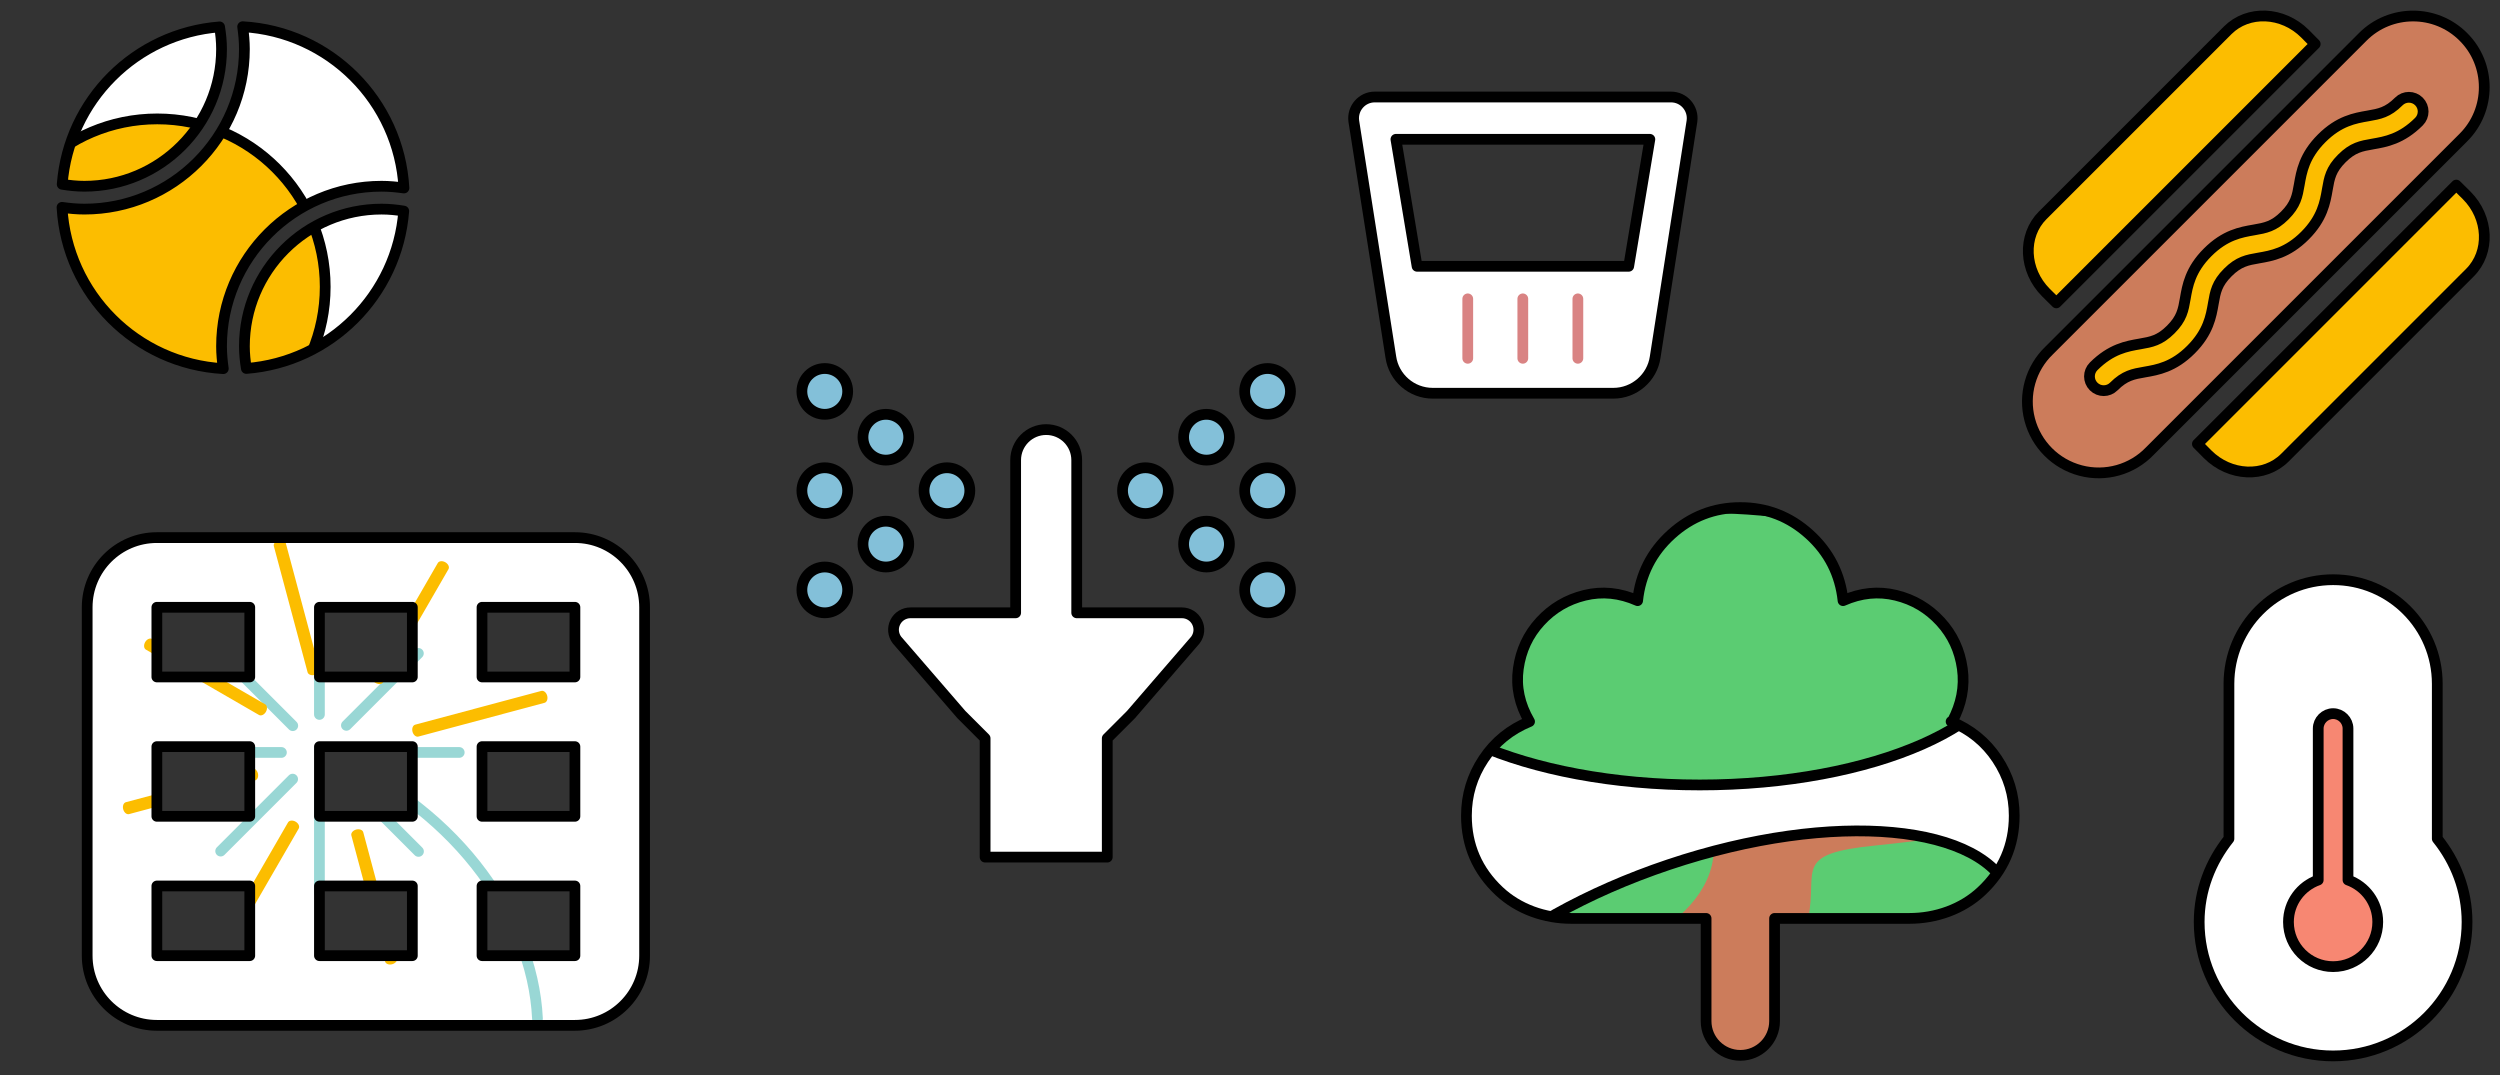 <?xml version="1.0" encoding="UTF-8" standalone="no"?>
<!DOCTYPE svg PUBLIC "-//W3C//DTD SVG 1.1//EN" "http://www.w3.org/Graphics/SVG/1.1/DTD/svg11.dtd">
<svg width="100%" height="100%" viewBox="0 0 930 400" version="1.1" xmlns="http://www.w3.org/2000/svg" xmlns:xlink="http://www.w3.org/1999/xlink" xml:space="preserve" xmlns:serif="http://www.serif.com/" style="fill-rule:evenodd;clip-rule:evenodd;stroke-linecap:round;stroke-linejoin:round;stroke-miterlimit:1.5;">
    <rect x="0" y="0" width="930" height="400" fill="#333333" stroke="none"/>
    <g transform="matrix(1,0,0,1,-588.587,-446)">
        <g id="strip-2024-2" transform="matrix(1,0,0,1,588.587,446)">
            <rect x="0" y="0" width="930" height="400" style="fill:none;"/>
            <g transform="matrix(0.265,0,0,0.265,18.826,5.696)">
                <path d="M239.954,47.406C239.954,36.78 238.863,26.424 237.2,16.262C119.31,25.402 25.402,119.31 16.262,237.2C26.424,238.863 36.78,239.954 47.406,239.954C153.583,239.954 239.954,153.583 239.954,47.406ZM464.594,239.954C475.279,239.954 485.709,240.963 496,242.412C489.166,120.37 391.63,22.834 269.588,16C271.037,26.291 272.046,36.721 272.046,47.406C272.046,171.274 171.274,272.046 47.406,272.046C36.721,272.046 26.291,271.037 16,269.588C22.834,391.63 120.37,489.166 242.412,496C240.963,485.709 239.954,475.279 239.954,464.594C239.954,340.726 340.726,239.954 464.594,239.954ZM272.046,464.594C272.046,475.22 273.137,485.576 274.8,495.738C392.69,486.598 486.598,392.69 495.738,274.8C485.576,273.137 475.22,272.046 464.594,272.046C358.417,272.046 272.046,358.417 272.046,464.594Z" style="fill:white;fill-rule:nonzero;"/>
                <clipPath id="_clip1">
                    <path d="M239.954,47.406C239.954,36.78 238.863,26.424 237.2,16.262C119.31,25.402 25.402,119.31 16.262,237.2C26.424,238.863 36.78,239.954 47.406,239.954C153.583,239.954 239.954,153.583 239.954,47.406ZM464.594,239.954C475.279,239.954 485.709,240.963 496,242.412C489.166,120.37 391.63,22.834 269.588,16C271.037,26.291 272.046,36.721 272.046,47.406C272.046,171.274 171.274,272.046 47.406,272.046C36.721,272.046 26.291,271.037 16,269.588C22.834,391.63 120.37,489.166 242.412,496C240.963,485.709 239.954,475.279 239.954,464.594C239.954,340.726 340.726,239.954 464.594,239.954ZM272.046,464.594C272.046,475.22 273.137,485.576 274.8,495.738C392.69,486.598 486.598,392.69 495.738,274.8C485.576,273.137 475.22,272.046 464.594,272.046C358.417,272.046 272.046,358.417 272.046,464.594Z" clip-rule="nonzero"/>
                </clipPath>
                <g clip-path="url(#_clip1)">
                    <g transform="matrix(3.775,0,0,3.775,-783.309,-2062.44)">
                        <circle cx="247.152" cy="647.323" r="62.46" style="fill:rgb(252,189,0);stroke:black;stroke-width:4px;"/>
                    </g>
                </g>
                <path d="M239.954,47.406C239.954,36.78 238.863,26.424 237.2,16.262C119.31,25.402 25.402,119.31 16.262,237.2C26.424,238.863 36.78,239.954 47.406,239.954C153.583,239.954 239.954,153.583 239.954,47.406ZM464.594,239.954C475.279,239.954 485.709,240.963 496,242.412C489.166,120.37 391.63,22.834 269.588,16C271.037,26.291 272.046,36.721 272.046,47.406C272.046,171.274 171.274,272.046 47.406,272.046C36.721,272.046 26.291,271.037 16,269.588C22.834,391.63 120.37,489.166 242.412,496C240.963,485.709 239.954,475.279 239.954,464.594C239.954,340.726 340.726,239.954 464.594,239.954ZM272.046,464.594C272.046,475.22 273.137,485.576 274.8,495.738C392.69,486.598 486.598,392.69 495.738,274.8C485.576,273.137 475.22,272.046 464.594,272.046C358.417,272.046 272.046,358.417 272.046,464.594Z" style="fill:none;fill-rule:nonzero;stroke:black;stroke-width:15.1px;stroke-linecap:butt;stroke-miterlimit:2;"/>
            </g>
            <g transform="matrix(0.405,0,0,0.405,32.431,187.027)">
                <path d="M448,32L64,32C28.654,32 0,60.652 0,96L0,416C0,451.346 28.654,480 64,480L448,480C483.346,480 512,451.346 512,416L512,96C512,60.652 483.346,32 448,32ZM298.666,96L298.666,160L213.334,160L213.334,96L298.666,96ZM298.666,224L298.666,288L213.334,288L213.334,224L298.666,224ZM64,96L149.334,96L149.334,160L64,160L64,96ZM64,224L149.334,224L149.334,288L64,288L64,224ZM64,416L64,352L149.334,352L149.334,416L64,416ZM213.334,416L213.334,352L298.666,352L298.666,416L213.334,416ZM448,416L362.666,416L362.666,352L448,352L448,416ZM448,288L362.666,288L362.666,224L448,224L448,288ZM448,160L362.666,160L362.666,96L448,96L448,160Z" style="fill:white;fill-rule:nonzero;"/>
                <clipPath id="_clip2">
                    <path d="M448,32L64,32C28.654,32 0,60.652 0,96L0,416C0,451.346 28.654,480 64,480L448,480C483.346,480 512,451.346 512,416L512,96C512,60.652 483.346,32 448,32ZM298.666,96L298.666,160L213.334,160L213.334,96L298.666,96ZM298.666,224L298.666,288L213.334,288L213.334,224L298.666,224ZM64,96L149.334,96L149.334,160L64,160L64,96ZM64,224L149.334,224L149.334,288L64,288L64,224ZM64,416L64,352L149.334,352L149.334,416L64,416ZM213.334,416L213.334,352L298.666,352L298.666,416L213.334,416ZM448,416L362.666,416L362.666,352L448,352L448,416ZM448,288L362.666,288L362.666,224L448,224L448,288ZM448,160L362.666,160L362.666,96L448,96L448,160Z" clip-rule="nonzero"/>
                </clipPath>
                <g clip-path="url(#_clip2)">
                    <g transform="matrix(2.467,0,0,2.467,-261.681,-99.85)">
                        <g transform="matrix(1,0,0,1,0,-446)">
                            <path d="M273.722,678.491C271.884,639.602 241.314,597.957 192.542,579.086" style="fill:none;stroke:rgb(153,215,213);stroke-width:4px;"/>
                        </g>
                        <g transform="matrix(1,0,0,1,0,-446)">
                            <path d="M192.542,565.291L192.542,527.385" style="fill:none;stroke:rgb(153,215,213);stroke-width:4px;"/>
                        </g>
                        <g transform="matrix(0.707,0.707,-0.707,0.707,466.12,-412.433)">
                            <path d="M192.542,565.291L192.542,527.385" style="fill:none;stroke:rgb(153,215,213);stroke-width:4px;"/>
                        </g>
                        <g transform="matrix(0,1,-1,0,771.982,-59.101)">
                            <path d="M192.542,565.291L192.542,527.385" style="fill:none;stroke:rgb(153,215,213);stroke-width:4px;"/>
                        </g>
                        <g transform="matrix(-0.707,0.707,-0.707,-0.707,738.415,407.019)">
                            <path d="M192.542,565.291L192.542,527.385" style="fill:none;stroke:rgb(153,215,213);stroke-width:4px;"/>
                        </g>
                        <g transform="matrix(1,0,0,1,0,-379.795)">
                            <path d="M192.542,565.291L192.542,527.385" style="fill:none;stroke:rgb(153,215,213);stroke-width:4px;"/>
                        </g>
                        <g transform="matrix(0.707,0.707,-0.707,0.707,419.307,-365.62)">
                            <path d="M192.542,565.291L192.542,527.385" style="fill:none;stroke:rgb(153,215,213);stroke-width:4px;"/>
                        </g>
                        <g transform="matrix(0,1,-1,0,705.777,-59.101)">
                            <path d="M192.542,565.291L192.542,527.385" style="fill:none;stroke:rgb(153,215,213);stroke-width:4px;"/>
                        </g>
                        <g transform="matrix(-0.707,0.707,-0.707,-0.707,691.602,360.206)">
                            <path d="M192.542,565.291L192.542,527.385" style="fill:none;stroke:rgb(153,215,213);stroke-width:4px;"/>
                        </g>
                        <g transform="matrix(-0.966,0.259,-0.186,-0.695,497.785,506.753)">
                            <path d="M192.542,565.291L192.542,497.74" style="fill:none;stroke:rgb(252,189,0);stroke-width:4.59px;"/>
                        </g>
                        <g transform="matrix(-0.866,-0.5,0.36,-0.623,146.076,609.086)">
                            <path d="M192.542,565.291L192.542,497.74" style="fill:none;stroke:rgb(252,189,0);stroke-width:4.59px;"/>
                        </g>
                        <g transform="matrix(-0.259,-0.966,0.695,-0.186,-174.98,432.75)">
                            <path d="M192.542,565.291L192.542,497.74" style="fill:none;stroke:rgb(252,189,0);stroke-width:4.59px;"/>
                        </g>
                        <g transform="matrix(-0.5,0.866,-0.623,-0.36,577.543,129.937)">
                            <path d="M192.542,565.291L192.542,497.74" style="fill:none;stroke:rgb(252,189,0);stroke-width:4.59px;"/>
                        </g>
                        <g transform="matrix(-0.966,0.259,-0.186,-0.695,468.922,399.034)">
                            <path d="M192.542,565.291L192.542,497.74" style="fill:none;stroke:rgb(252,189,0);stroke-width:4.59px;"/>
                        </g>
                        <g transform="matrix(-0.866,-0.5,0.36,-0.623,201.835,512.508)">
                            <path d="M192.542,565.291L192.542,497.74" style="fill:none;stroke:rgb(252,189,0);stroke-width:4.59px;"/>
                        </g>
                        <g transform="matrix(-0.259,-0.966,0.695,-0.186,-67.262,403.887)">
                            <path d="M192.542,565.291L192.542,497.74" style="fill:none;stroke:rgb(252,189,0);stroke-width:4.59px;"/>
                        </g>
                    </g>
                </g>
                <path d="M448,32L64,32C28.654,32 0,60.652 0,96L0,416C0,451.346 28.654,480 64,480L448,480C483.346,480 512,451.346 512,416L512,96C512,60.652 483.346,32 448,32ZM298.666,96L298.666,160L213.334,160L213.334,96L298.666,96ZM298.666,224L298.666,288L213.334,288L213.334,224L298.666,224ZM64,96L149.334,96L149.334,160L64,160L64,96ZM64,224L149.334,224L149.334,288L64,288L64,224ZM64,416L64,352L149.334,352L149.334,416L64,416ZM213.334,416L213.334,352L298.666,352L298.666,416L213.334,416ZM448,416L362.666,416L362.666,352L448,352L448,416ZM448,288L362.666,288L362.666,224L448,224L448,288ZM448,160L362.666,160L362.666,96L448,96L448,160Z" style="fill:none;fill-rule:nonzero;stroke:black;stroke-width:9.87px;stroke-linecap:butt;stroke-miterlimit:2;"/>
            </g>
            <g transform="matrix(1,0,0,1,384.818,-202.107)">
                <g transform="matrix(0.246,0,0,0.246,118.719,230.316)">
                    <path d="M479.955,32L32.045,32C12.549,32 -2.324,49.254 0.301,68.508L56.289,425.109C60.789,456.617 87.783,480 119.778,480L392.723,480C424.467,480 451.586,456.617 456.086,425.109L511.699,68.508C514.324,49.254 499.451,32 479.955,32ZM416,288L96,288L64,96L448,96L416,288Z" style="fill:white;fill-rule:nonzero;stroke:black;stroke-width:16.27px;stroke-linecap:butt;stroke-miterlimit:2;"/>
                </g>
                <g transform="matrix(1,0,0,1,-588.587,-446)">
                    <path d="M770.254,759.279L770.254,781.397" style="fill:none;stroke:rgb(217,131,131);stroke-width:4px;"/>
                </g>
                <g transform="matrix(1,0,0,1,-609.067,-446)">
                    <path d="M770.254,759.279L770.254,781.397" style="fill:none;stroke:rgb(217,131,131);stroke-width:4px;"/>
                </g>
                <g transform="matrix(1,0,0,1,-568.107,-446)">
                    <path d="M770.254,759.279L770.254,781.397" style="fill:none;stroke:rgb(217,131,131);stroke-width:4px;"/>
                </g>
            </g>
            <g transform="matrix(1,0,0,1,-8.21,-4.67)">
                <g transform="matrix(0.346,0,0,0.346,820.767,220.319)">
                    <path d="M272,278.5L272,112C272,50.125 221.875,0 160,0C98.125,0 48,50.125 48,112L48,278.5C28.25,303.25 16,334 16,368C16,447.5 80.5,512 160,512C239.5,512 304,447.5 304,368C304,334 291.75,303.125 272,278.5Z" style="fill:white;stroke:black;stroke-width:11.56px;stroke-linecap:butt;stroke-miterlimit:2;"/>
                </g>
                <g transform="matrix(0.346,0,0,0.346,820.767,220.319)">
                    <path d="M176,322.875L176,160C176,151.25 168.75,144 160,144C151.25,144 144,151.25 144,160L144,322.875C125.375,329.5 112,347.125 112,368C112,394.5 133.5,416 160,416C186.5,416 208,394.5 208,368C208,347.125 194.625,329.5 176,322.875Z" style="fill:rgb(247,135,114);stroke:black;stroke-width:11.56px;stroke-linecap:butt;stroke-miterlimit:2;"/>
                </g>
            </g>
            <g transform="matrix(0.332,0,0,0.332,754.188,5.934)">
                <path d="M488.537,23.463C457.474,-7.725 406.824,-7.725 375.761,23.463L24.46,374.765C3.626,394.725 -4.732,424.416 2.628,452.36C9.988,480.305 31.695,502.012 59.64,509.372C87.585,516.732 117.275,508.374 137.235,487.54L488.537,136.239C519.725,105.176 519.725,54.526 488.537,23.463Z" style="fill:rgb(204,124,91);stroke:black;stroke-width:12.06px;stroke-linecap:butt;stroke-miterlimit:2;"/>
            </g>
            <g transform="matrix(0.332,0,0,0.332,754.188,5.934)">
                <path d="M438.761,118.399C419.175,137.985 401.335,140.979 386.989,143.474C374.015,145.72 364.658,147.342 352.308,159.692C339.957,172.043 338.336,181.399 336.09,194.373C333.595,208.72 330.601,226.559 311.015,246.145C291.429,265.731 273.589,268.725 259.243,271.22C246.269,273.466 236.912,275.088 224.562,287.438C212.211,299.789 210.59,309.145 208.344,322.119C205.849,336.466 202.855,354.305 183.269,373.891C163.683,393.477 145.843,396.471 131.497,398.966C118.523,401.212 109.166,402.834 96.816,415.184C90.578,421.422 80.473,421.422 74.236,415.184C67.998,408.947 67.998,398.842 74.236,392.604C93.822,373.018 111.661,370.024 126.008,367.529C138.982,365.283 148.338,363.662 160.689,351.311C173.039,338.961 174.661,329.604 176.907,316.63C179.402,302.284 182.396,284.444 201.982,264.858C221.568,245.272 239.407,242.278 253.754,239.783C266.728,237.537 276.084,235.916 288.435,223.565C300.785,211.215 302.407,201.858 304.653,188.884C307.148,174.538 310.142,156.698 329.728,137.112C349.314,117.526 367.153,114.532 381.5,112.037C394.474,109.791 403.83,108.17 416.181,95.819C422.418,89.582 432.523,89.582 438.761,95.819C444.999,102.057 444.999,112.162 438.761,118.399Z" style="fill:rgb(252,189,0);stroke:black;stroke-width:12.06px;stroke-linecap:butt;stroke-miterlimit:2;"/>
            </g>
            <g transform="matrix(0.332,0,0,0.332,754.188,5.934)">
                <path d="M32.444,321.495L322.492,31.447L311.015,19.845C286.065,-5.105 247.267,-6.727 224.437,16.103L17.099,223.44C-5.73,246.27 -4.108,285.068 20.842,310.018L32.444,321.495Z" style="fill:rgb(252,189,0);stroke:black;stroke-width:12.06px;stroke-linecap:butt;stroke-miterlimit:2;"/>
            </g>
            <g transform="matrix(0.332,0,0,0.332,754.188,5.934)">
                <path d="M480.553,189.508L190.505,479.556L201.982,491.158C226.932,516.109 265.73,517.73 288.56,494.901L456.519,326.941L495.897,287.563C518.727,264.733 517.105,225.935 492.155,200.985L480.553,189.508Z" style="fill:rgb(252,189,0);stroke:black;stroke-width:12.06px;stroke-linecap:butt;stroke-miterlimit:2;"/>
            </g>
            <g transform="matrix(1,0,0,1,-23,-81.291)">
                <g transform="matrix(0.355,0,0,0.355,321.3,218.377)">
                    <path d="M398.25,256L288,256L288,96C288,78.327 273.673,64 256,64C238.327,64 224,78.327 224,96L224,256L113.75,256C107.125,256 100.875,259.75 97.875,265.875C94.875,271.875 95.5,279 99.625,284.5L167.125,362.625L192,387.5L192,512L320,512L320,387.5L344.875,362.625L412.375,284.5C416.5,279 417.125,271.875 414.125,265.875C411.125,259.75 404.875,256 398.25,256Z" style="fill:white;stroke:black;stroke-width:11.28px;stroke-linecap:butt;stroke-miterlimit:2;"/>
                </g>
                <g transform="matrix(0.355,0,0,0.355,321.3,218.377)">
                    <path d="M152,152C165.25,152 176,141.25 176,128C176,114.75 165.25,104 152,104C138.75,104 128,114.75 128,128C128,141.25 138.75,152 152,152Z" style="fill:rgb(131,192,217);stroke:black;stroke-width:11.28px;stroke-linecap:butt;stroke-miterlimit:2;"/>
                </g>
                <g transform="matrix(0.355,0,0,0.355,321.3,218.377)">
                    <path d="M88,96C101.25,96 112,85.25 112,72C112,58.75 101.25,48 88,48C74.75,48 64,58.75 64,72C64,85.25 74.75,96 88,96Z" style="fill:rgb(131,192,217);stroke:black;stroke-width:11.28px;stroke-linecap:butt;stroke-miterlimit:2;"/>
                </g>
                <g transform="matrix(0.355,0,0,0.355,321.3,218.377)">
                    <path d="M112,184C112,170.75 101.25,160 88,160C74.75,160 64,170.75 64,184C64,197.25 74.75,208 88,208C101.25,208 112,197.25 112,184Z" style="fill:rgb(131,192,217);stroke:black;stroke-width:11.28px;stroke-linecap:butt;stroke-miterlimit:2;"/>
                </g>
                <g transform="matrix(0.355,0,0,0.355,321.3,218.377)">
                    <path d="M24,104C10.75,104 0,114.75 0,128C0,141.25 10.75,152 24,152C37.25,152 48,141.25 48,128C48,114.75 37.25,104 24,104Z" style="fill:rgb(131,192,217);stroke:black;stroke-width:11.28px;stroke-linecap:butt;stroke-miterlimit:2;"/>
                </g>
                <g transform="matrix(0.355,0,0,0.355,321.3,218.377)">
                    <path d="M24,0C10.75,0 0,10.75 0,24C0,37.25 10.75,48 24,48C37.25,48 48,37.25 48,24C48,10.75 37.25,0 24,0Z" style="fill:rgb(131,192,217);stroke:black;stroke-width:11.28px;stroke-linecap:butt;stroke-miterlimit:2;"/>
                </g>
                <g transform="matrix(0.355,0,0,0.355,321.3,218.377)">
                    <path d="M24,208C10.75,208 0,218.75 0,232C0,245.25 10.75,256 24,256C37.25,256 48,245.25 48,232C48,218.75 37.25,208 24,208Z" style="fill:rgb(131,192,217);stroke:black;stroke-width:11.28px;stroke-linecap:butt;stroke-miterlimit:2;"/>
                </g>
                <g transform="matrix(0.355,0,0,0.355,321.3,218.377)">
                    <path d="M360,152C373.25,152 384,141.25 384,128C384,114.75 373.25,104 360,104C346.75,104 336,114.75 336,128C336,141.25 346.75,152 360,152Z" style="fill:rgb(131,192,217);stroke:black;stroke-width:11.28px;stroke-linecap:butt;stroke-miterlimit:2;"/>
                </g>
                <g transform="matrix(0.355,0,0,0.355,321.3,218.377)">
                    <path d="M424,160C410.75,160 400,170.75 400,184C400,197.25 410.75,208 424,208C437.25,208 448,197.25 448,184C448,170.75 437.25,160 424,160Z" style="fill:rgb(131,192,217);stroke:black;stroke-width:11.28px;stroke-linecap:butt;stroke-miterlimit:2;"/>
                </g>
                <g transform="matrix(0.355,0,0,0.355,321.3,218.377)">
                    <path d="M424,48C410.75,48 400,58.75 400,72C400,85.25 410.75,96 424,96C437.25,96 448,85.25 448,72C448,58.75 437.25,48 424,48Z" style="fill:rgb(131,192,217);stroke:black;stroke-width:11.28px;stroke-linecap:butt;stroke-miterlimit:2;"/>
                </g>
                <g transform="matrix(0.355,0,0,0.355,321.3,218.377)">
                    <path d="M488,104C474.75,104 464,114.75 464,128C464,141.25 474.75,152 488,152C501.25,152 512,141.25 512,128C512,114.75 501.25,104 488,104Z" style="fill:rgb(131,192,217);stroke:black;stroke-width:11.28px;stroke-linecap:butt;stroke-miterlimit:2;"/>
                </g>
                <g transform="matrix(0.355,0,0,0.355,321.3,218.377)">
                    <path d="M488,208C474.75,208 464,218.75 464,232C464,245.25 474.75,256 488,256C501.25,256 512,245.25 512,232C512,218.75 501.25,208 488,208Z" style="fill:rgb(131,192,217);stroke:black;stroke-width:11.28px;stroke-linecap:butt;stroke-miterlimit:2;"/>
                </g>
                <g transform="matrix(0.355,0,0,0.355,321.3,218.377)">
                    <path d="M488,48C501.25,48 512,37.25 512,24C512,10.75 501.25,0 488,0C474.75,0 464,10.75 464,24C464,37.25 474.75,48 488,48Z" style="fill:rgb(131,192,217);stroke:black;stroke-width:11.28px;stroke-linecap:butt;stroke-miterlimit:2;"/>
                </g>
            </g>
            <g transform="matrix(0.398,0,0,0.398,545.514,188.818)">
                <path d="M512,288C512,315.841 501.749,339.445 481.39,358.526C463.306,375.475 438.721,384 413.936,384L288,384L288,480.001C288,497.674 273.674,512 256.001,512L255.999,512C238.326,512 224,497.674 224,480.001L224,384L98.064,384C73.279,384 48.694,375.475 30.61,358.526C10.251,339.445 0,315.841 0,288C0,268.625 5.375,251 16,235C26.625,219 41,207.375 59,200C49.625,184 46.125,167.5 48.5,150.5C50.875,133.5 57.625,118.875 69,106.5C80.375,94.125 94.125,86 110.5,82C126.875,78 143.375,79.625 160,87C162.625,62.375 173.125,41.625 191.5,25C209.875,8.375 231.375,0 256,0C280.625,0 302.125,8.375 320.5,25C338.875,41.625 349.375,62.375 352,87C368.625,79.625 385.125,78 401.5,82C417.875,86 431.625,94.125 443,106.5C454.375,118.875 461.125,133.5 463.5,150.5C465.875,167.5 462.625,184 454,200L453,200C471,207.375 485.375,219 496,235C506.625,251 512,268.625 512,288Z" style="fill:white;fill-rule:nonzero;"/>
                <clipPath id="_clip3">
                    <path d="M512,288C512,315.841 501.749,339.445 481.39,358.526C463.306,375.475 438.721,384 413.936,384L288,384L288,480.001C288,497.674 273.674,512 256.001,512L255.999,512C238.326,512 224,497.674 224,480.001L224,384L98.064,384C73.279,384 48.694,375.475 30.61,358.526C10.251,339.445 0,315.841 0,288C0,268.625 5.375,251 16,235C26.625,219 41,207.375 59,200C49.625,184 46.125,167.5 48.5,150.5C50.875,133.5 57.625,118.875 69,106.5C80.375,94.125 94.125,86 110.5,82C126.875,78 143.375,79.625 160,87C162.625,62.375 173.125,41.625 191.5,25C209.875,8.375 231.375,0 256,0C280.625,0 302.125,8.375 320.5,25C338.875,41.625 349.375,62.375 352,87C368.625,79.625 385.125,78 401.5,82C417.875,86 431.625,94.125 443,106.5C454.375,118.875 461.125,133.5 463.5,150.5C465.875,167.5 462.625,184 454,200L453,200C471,207.375 485.375,219 496,235C506.625,251 512,268.625 512,288Z" clip-rule="nonzero"/>
                </clipPath>
                <g clip-path="url(#_clip3)">
                    <g transform="matrix(2.38,-0.798,0.798,2.38,-1966.16,-494.542)">
                        <ellipse cx="709.177" cy="637.435" rx="117.126" ry="51.643" style="fill:rgb(204,124,91);"/>
                        <clipPath id="_clip4">
                            <ellipse cx="709.177" cy="637.435" rx="117.126" ry="51.643"/>
                        </clipPath>
                        <g clip-path="url(#_clip4)">
                            <g transform="matrix(0.774,0.633,-0.633,0.774,243.845,-835.262)">
                                <path d="M1343.92,825.058C1326.17,813.111 1318.66,823.692 1315.59,805.602C1312.52,787.511 1301.53,785.463 1329.73,771.468C1357.92,757.474 1376.01,743.479 1388.98,771.127C1401.95,798.775 1361.67,837.004 1343.92,825.058Z" style="fill:rgb(91,204,114);"/>
                            </g>
                            <g transform="matrix(0.774,0.633,-0.633,0.774,140.507,-892.42)">
                                <path d="M1343.92,825.058C1326.17,813.111 1318.66,823.692 1315.59,805.602C1312.52,787.511 1301.53,785.463 1329.73,771.468C1357.92,757.474 1376.01,743.479 1388.98,771.127C1401.95,798.775 1361.67,837.004 1343.92,825.058Z" style="fill:rgb(91,204,114);"/>
                            </g>
                        </g>
                        <ellipse cx="709.177" cy="637.435" rx="117.126" ry="51.643" style="fill:none;stroke:black;stroke-width:4px;"/>
                    </g>
                    <g transform="matrix(2.51,-1.11022e-16,1.11022e-16,2.51,-1561.99,-1470.32)">
                        <ellipse cx="709.177" cy="637.435" rx="117.126" ry="51.643" style="fill:rgb(91,204,114);stroke:black;stroke-width:4px;"/>
                    </g>
                </g>
                <path d="M512,288C512,315.841 501.749,339.445 481.39,358.526C463.306,375.475 438.721,384 413.936,384L288,384L288,480.001C288,497.674 273.674,512 256.001,512L255.999,512C238.326,512 224,497.674 224,480.001L224,384L98.064,384C73.279,384 48.694,375.475 30.61,358.526C10.251,339.445 0,315.841 0,288C0,268.625 5.375,251 16,235C26.625,219 41,207.375 59,200C49.625,184 46.125,167.5 48.5,150.5C50.875,133.5 57.625,118.875 69,106.5C80.375,94.125 94.125,86 110.5,82C126.875,78 143.375,79.625 160,87C162.625,62.375 173.125,41.625 191.5,25C209.875,8.375 231.375,0 256,0C280.625,0 302.125,8.375 320.5,25C338.875,41.625 349.375,62.375 352,87C368.625,79.625 385.125,78 401.5,82C417.875,86 431.625,94.125 443,106.5C454.375,118.875 461.125,133.5 463.5,150.5C465.875,167.5 462.625,184 454,200L453,200C471,207.375 485.375,219 496,235C506.625,251 512,268.625 512,288Z" style="fill:none;fill-rule:nonzero;stroke:black;stroke-width:10.04px;stroke-linecap:butt;stroke-miterlimit:2;"/>
            </g>
        </g>
    </g>
</svg>
